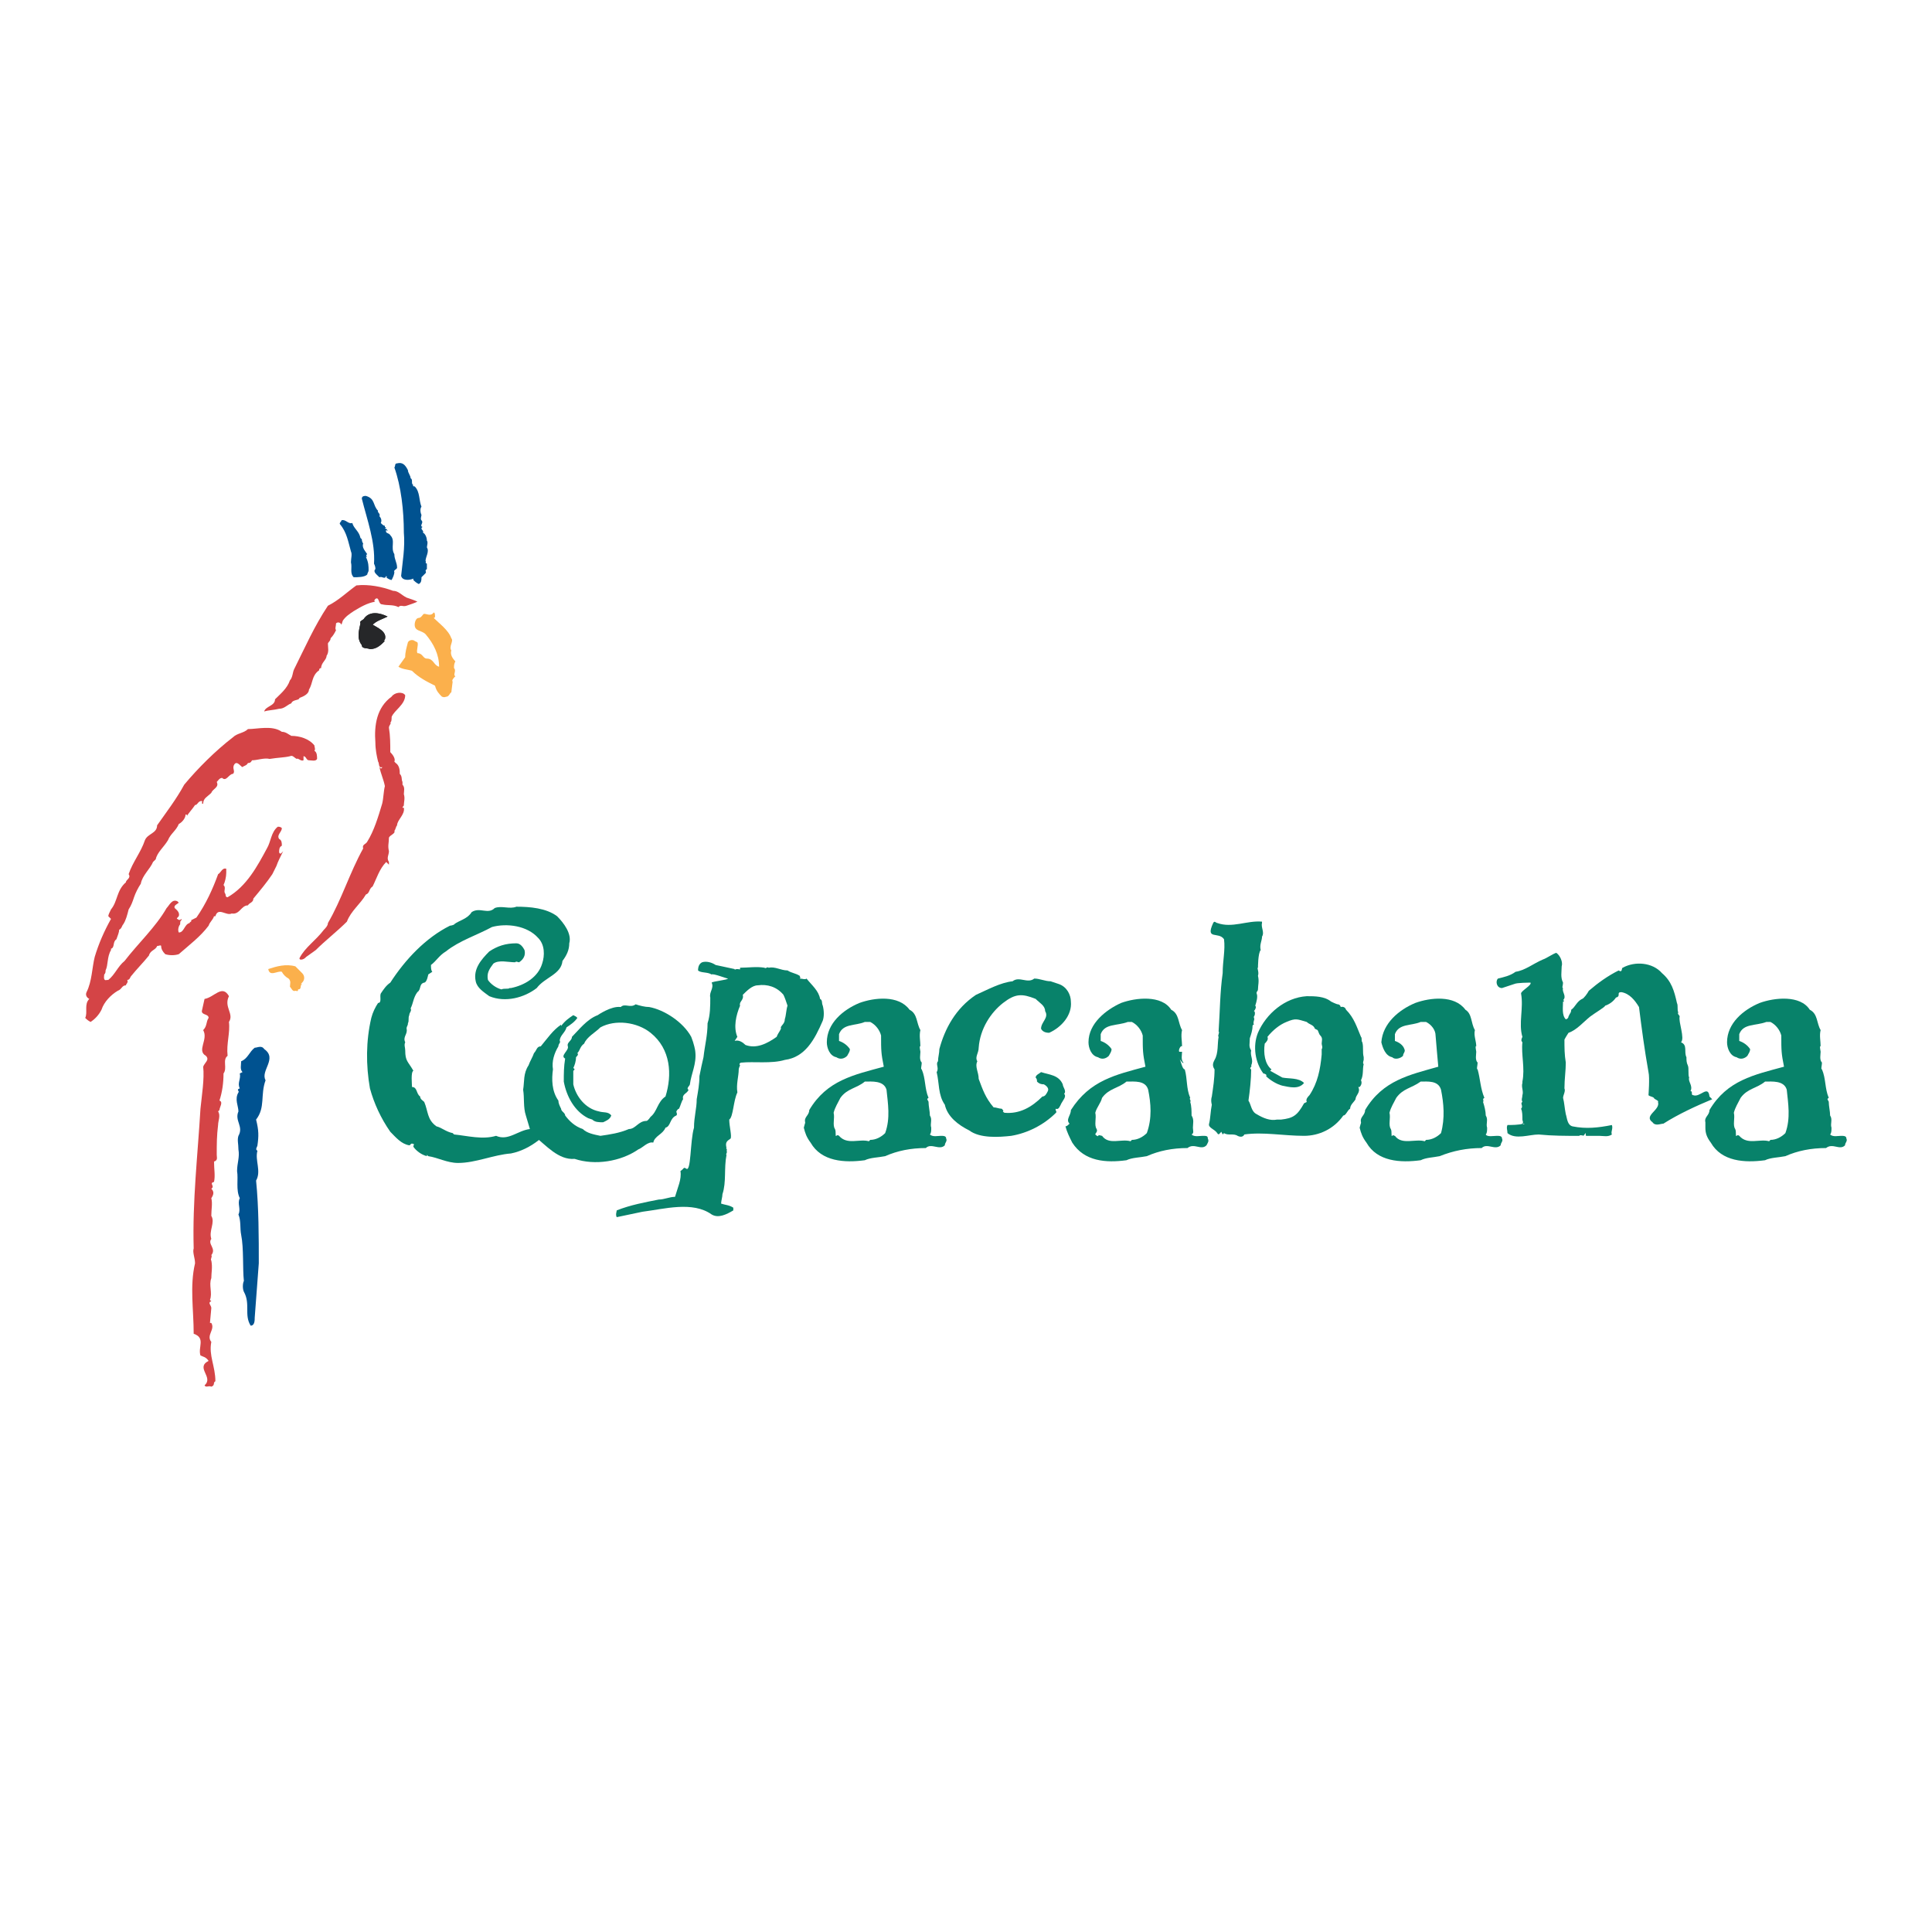 <?xml version="1.0" encoding="utf-8"?>
<!-- Generator: Adobe Illustrator 13.0.0, SVG Export Plug-In . SVG Version: 6.00 Build 14948)  -->
<!DOCTYPE svg PUBLIC "-//W3C//DTD SVG 1.0//EN" "http://www.w3.org/TR/2001/REC-SVG-20010904/DTD/svg10.dtd">
<svg version="1.0" id="Layer_1" xmlns="http://www.w3.org/2000/svg" xmlns:xlink="http://www.w3.org/1999/xlink" x="0px" y="0px"
	 width="192.756px" height="192.756px" viewBox="0 0 192.756 192.756" enable-background="new 0 0 192.756 192.756"
	 xml:space="preserve">
<g>
	<polygon fill-rule="evenodd" clip-rule="evenodd" fill="#FFFFFF" points="0,0 192.756,0 192.756,192.756 0,192.756 0,0 	"/>
	<path fill-rule="evenodd" clip-rule="evenodd" fill="#005290" d="M24.06,105.883c0,0.404-0.135,0.811,0.135,1.08l-0.271,0.137
		c0.135,0.541-0.271,0.947,0,1.488c-0.406,0.135,0,0.27-0.135,0.404c-0.406,0.678,0,1.354,0,1.895c-0.406,0.947,0.541,1.488,0,2.436
		c-0.135,0.404,0,0.811,0,1.352l0,0c0.135,0.812-0.135,1.354-0.135,2.164c0.135,0.812-0.135,1.895,0.271,2.705
		c-0.271,0.541,0.135,1.082-0.135,1.623c0.271,0.678,0.135,1.354,0.271,2.029c0.271,1.354,0.135,3.383,0.271,4.6
		c-0.135,0.271-0.135,0.811,0,1.082c0.676,1.217,0,2.299,0.676,3.383c0.406,0,0.406-0.543,0.406-0.812
		c0.136-1.758,0.271-3.518,0.406-5.41c0-2.57,0-5.547-0.27-8.252c0.541-0.947-0.136-2.029,0.135-2.977c-0.271-0.135,0-0.404,0-0.541
		c0.135-0.945,0.135-1.486-0.135-2.568c0.946-1.219,0.405-2.436,0.946-3.924c-0.541-0.947,1.218-2.164-0.135-3.111
		c-0.271-0.406-0.677-0.135-0.947-0.135C24.871,104.936,24.736,105.611,24.06,105.883L24.06,105.883z"/>
	<path fill-rule="evenodd" clip-rule="evenodd" fill="#005290" d="M35.151,52.181c0.135,0.541,0.676,0.812,0.812,1.488l0.135,0.135
		c0,0,0,0.271,0.135,0.406c-0.135,0.406,0.135,0.676,0.406,1.082c-0.271,0.135,0.135,0.271-0.135,0.271
		c0.271,0.541,0.271,0.947,0.271,1.353c0,0.135-0.135,0.271-0.135,0.406l0,0c-0.271,0.27-0.947,0.27-1.353,0.27
		c-0.406-0.406-0.135-0.947-0.271-1.488c0-0.406,0.135-0.812,0-1.082c-0.271-0.947-0.406-1.894-1.082-2.705
		c-0.135-0.136,0.135-0.271,0.135-0.406C34.475,51.775,34.746,52.317,35.151,52.181L35.151,52.181z"/>
	<path fill-rule="evenodd" clip-rule="evenodd" fill="#005290" d="M37.722,50.964c-0.136,0.135,0.271,0.271,0.135,0.542
		c0.135,0.135,0.27,0.405,0.135,0.676c0.135,0.136,0.27,0.271,0.405,0.271v0.135c0.136,0,0.136,0,0.136,0l-0.136,0.135
		c0.136,0,0.271,0.135,0.271,0.271c0.135,0,0,0,0,0l-0.135-0.136c-0.136,0.406,0.271,0.271,0.406,0.542
		c0.541,0.541,0,1.217,0.406,1.894c0,0.541,0.271,0.812,0.271,1.353c0,0.135-0.406,0.271-0.271,0.406
		c0,0.271-0.135,0.541-0.271,0.812c-0.135,0-0.405-0.135-0.541-0.271c0,0,0.135,0,0-0.135l0,0c-0.136,0.406-0.406,0-0.676,0.135
		c-0.271-0.27-0.677-0.541-0.406-0.812c0-0.135,0-0.271-0.135-0.541c0.135-2.164-0.676-4.329-1.217-6.493
		c0-0.271,0.271-0.271,0.406-0.271C37.451,49.747,37.18,50.423,37.722,50.964L37.722,50.964z"/>
	<path fill-rule="evenodd" clip-rule="evenodd" fill="#005290" d="M40.697,46.906c0,0.271,0.271,0.542,0.271,0.812
		c0.271,0.135,0,0.542,0.271,0.677c-0.135,0.135,0.135,0.135,0.135,0.135c0.541,0.542,0.406,1.353,0.676,2.029
		c-0.135,0.135-0.135,0.541,0,0.812c0,0.136-0.135,0.406,0,0.541c0.271,0.271-0.271,0.541,0.135,0.676
		c-0.135,0-0.135,0.135-0.135,0.135l0,0c0,0.135,0.271,0.271,0.135,0.406c0.271,0.135,0.406,0.541,0.406,0.812
		c0.135,0.135,0,0.541,0,0.676c0.271,0.406-0.135,0.947-0.135,1.353c0.135,0.135-0.135,0.135,0.135,0.271v0.541
		c-0.271,0.135,0,0.271-0.135,0.406l-0.406,0.406c0,0.271,0,0.542-0.271,0.676c-0.271-0.135-0.406-0.27-0.541-0.406c0,0,0,0,0-0.135
		c-0.271,0.135-1.082,0.271-1.217-0.271c0.135-1.353,0.406-2.84,0.271-4.328c0-2.165-0.271-4.6-0.947-6.493
		c0.135-0.135,0-0.406,0.271-0.406C40.156,46.094,40.427,46.365,40.697,46.906L40.697,46.906z"/>
	<path fill-rule="evenodd" clip-rule="evenodd" fill="#08826A" d="M141.741,107.91c-0.947,0.678-1.759,0.678-2.436,1.623
		c-0.271,0.541-0.541,0.947-0.676,1.488c0.135,0.541-0.136,1.219,0.135,1.623c0.136,0.271,0,0.812,0.136,0.678
		c0.135-0.137,0.135,0,0.271,0c0.676,0.945,2.029,0.27,2.976,0.541l0.135-0.137c0.542,0,1.083-0.27,1.488-0.676
		c0.406-1.488,0.271-2.977,0-4.328C143.499,107.775,142.417,107.91,141.741,107.91L141.741,107.91z M146.204,100.742
		c0.677,0.404,0.542,1.352,0.947,2.029c-0.136,0.541,0.135,1.082,0.135,1.623c-0.135-0.137,0,0.541,0,0.541
		c0,0.27-0.135,0.811,0.136,1.082c0,0.27-0.136,0.676,0,0.676c0.271,0.947,0.271,1.895,0.677,2.84c-0.271,0.137,0,0.271-0.136,0.406
		c0.136,0.406,0.271,0.947,0.271,1.354c0.271,0.406,0,0.811,0.136,1.217c0,0.271,0,0.541-0.136,0.676
		c0.136,0.271,0.812,0.137,1.082,0.137s0.541,0,0.541,0.27c0.136,0.271-0.135,0.406-0.135,0.676
		c-0.541,0.541-1.353-0.27-1.894,0.271c-1.488,0-2.841,0.27-4.193,0.811c-0.677,0.137-1.354,0.137-1.894,0.406
		c-2.029,0.271-4.329,0.135-5.411-1.758c-0.405-0.541-0.541-0.947-0.677-1.488c0.136-0.541,0.136-0.406,0.136-0.541
		c-0.136-0.541,0.406-0.676,0.406-1.217c1.758-2.977,4.463-3.518,7.304-4.328c-0.135-1.354-0.135-1.625-0.271-3.111
		c0-0.541-0.405-1.082-0.947-1.354h-0.27c0,0,0,0-0.271,0c-0.947,0.406-2.165,0.135-2.57,1.217v0.678
		c0.405,0.135,0.812,0.404,0.946,0.811c0.136,0.271-0.135,0.406-0.135,0.676c-0.271,0.271-0.812,0.406-1.082,0.137
		c-0.677-0.137-0.947-0.947-1.082-1.488c0.135-1.895,1.758-3.246,3.382-3.924C142.688,99.523,145.122,99.254,146.204,100.742
		L146.204,100.742z"/>
	<path fill-rule="evenodd" clip-rule="evenodd" fill="#08826A" d="M176.099,107.91c-0.812,0.678-1.759,0.678-2.436,1.623
		c-0.27,0.541-0.541,0.947-0.676,1.488c0.135,0.541-0.136,1.219,0.135,1.623c0.136,0.271,0,0.812,0.136,0.678
		c0.136-0.137,0.271,0,0.271,0c0.812,0.945,2.029,0.27,2.976,0.541l0.136-0.137c0.541,0,1.082-0.27,1.487-0.676
		c0.541-1.488,0.271-2.977,0.136-4.328C177.992,107.775,176.774,107.91,176.099,107.91L176.099,107.91z M180.562,100.742
		c0.812,0.404,0.676,1.352,1.082,2.029c-0.136,0.541,0,1.082,0,1.623c-0.136-0.137,0,0.541,0,0.541c0,0.27-0.136,0.811,0.135,1.082
		c0,0.27-0.135,0.676,0,0.676c0.406,0.947,0.271,1.895,0.677,2.84c-0.271,0.137,0,0.271,0,0.406c0,0.406,0.135,0.947,0.135,1.354
		c0.271,0.406,0,0.811,0.136,1.217c0,0.271,0,0.541-0.136,0.676c0.271,0.271,0.812,0.137,1.082,0.137s0.542,0,0.542,0.27
		c0.135,0.271-0.136,0.406-0.136,0.676c-0.541,0.541-1.218-0.27-1.894,0.271c-1.488,0-2.841,0.27-4.059,0.811
		c-0.676,0.137-1.487,0.137-2.028,0.406c-2.029,0.271-4.329,0.135-5.411-1.758c-0.405-0.541-0.541-0.947-0.541-1.488
		s0-0.406,0-0.541c-0.135-0.541,0.406-0.676,0.406-1.217c1.758-2.977,4.464-3.518,7.439-4.328c-0.271-1.354-0.271-1.625-0.271-3.111
		c-0.136-0.541-0.541-1.082-1.082-1.354h-0.271c0,0,0.135,0-0.136,0c-1.082,0.406-2.3,0.135-2.705,1.217v0.678
		c0.405,0.135,0.812,0.404,1.082,0.811c0,0.271-0.136,0.406-0.271,0.676c-0.271,0.271-0.677,0.406-1.082,0.137
		c-0.677-0.137-0.947-0.947-0.947-1.488c0-1.895,1.623-3.246,3.247-3.924C177.045,99.523,179.615,99.254,180.562,100.742
		L180.562,100.742z"/>
	<path fill-rule="evenodd" clip-rule="evenodd" fill="#08826A" d="M149.856,98.578c-0.541,0-0.676-0.678-0.405-0.947
		c0.541-0.135,1.217-0.271,1.758-0.676c0.947-0.136,1.759-0.812,2.706-1.218c0.405-0.135,0.946-0.541,1.353-0.676
		c0.405,0.271,0.676,0.947,0.541,1.353c0,0.542-0.136,1.083,0.135,1.624c0,0.27-0.135,0.541,0,0.541
		c-0.135,0.404,0.406,0.811,0,1.217c0.136,0,0.136,0.135,0,0.135c0,0.541-0.135,1.354,0.271,1.76c0.136,0,0.271-0.137,0.271-0.271
		l0.136-0.271c0,0,0.136-0.135,0.136-0.404c0.405-0.271,0.54-0.812,1.082-1.082c0.135,0,0.541-0.541,0.676-0.812
		c0.947-0.811,1.894-1.488,2.976-2.029c0.406,0.271,0.271-0.271,0.406-0.271c1.217-0.676,2.976-0.541,3.923,0.542
		c0.946,0.811,1.217,1.758,1.487,2.975c0.136,0.271,0,0.678,0.136,0.947c-0.136,0.135,0.135,0.271,0.135,0.406
		c-0.135,0.541,0.541,2.164,0.136,2.57c0.677,0.27,0.271,0.947,0.541,1.488c0,0.27,0,0.541,0.136,0.811
		c0.135,0.271,0,0.947,0.135,1.219c-0.135,0.404,0.405,0.811,0.135,1.352c0.271,0,0,0.406,0.271,0.406
		c0.677,0.27,1.488-1.082,1.624,0.135l0.271,0.271c-1.623,0.676-3.382,1.486-4.87,2.434c-0.271,0-0.812,0.271-1.082-0.135
		c-0.947-0.676,0.812-1.217,0.541-2.029c0.136-0.135-0.405-0.27-0.405-0.406c-0.136-0.135-0.406-0.135-0.542-0.27
		c0,0,0.136-1.758,0-2.301c-0.405-2.299-0.676-4.328-0.946-6.492c-0.406-0.676-0.946-1.352-1.759-1.488
		c-0.541,0,0,0.406-0.541,0.541c-0.271,0.406-0.676,0.678-1.082,0.812c0,0.135-0.946,0.676-1.487,1.082
		c-0.677,0.541-1.354,1.354-2.165,1.623c-0.271,0.406-0.405,0.676-0.405,0.676c0,0.812,0,1.488,0.135,2.301
		c0,0.811-0.135,1.623-0.135,2.57c0.135,0.27-0.136,0.676-0.136,0.945c0.136,0.541,0.136,0.947,0.271,1.623
		c0.136,0.406,0.136,1.084,0.677,1.219c1.353,0.27,2.57,0.135,3.923-0.135c0.135,0.404-0.136,0.676,0,0.945
		c-0.406,0.271-0.812,0.137-1.218,0.137h-1.353c-0.136-0.137,0.136-0.541-0.271,0c0.135,0-0.405-0.137-0.405,0
		c-1.354,0-2.706,0-4.059-0.137c-0.946,0-2.3,0.541-3.111-0.135c0-0.27-0.135-0.541,0-0.811c0.406,0,1.082,0,1.624-0.137
		c0.27,0.137-0.406,0-0.136,0c0.136-0.135,0-0.27,0-0.404c0-0.406,0-0.812-0.135-1.082c0.271-0.271-0.136-0.543,0.135-0.678
		c-0.135-0.27,0-0.406,0-0.676c0.136-0.406-0.135-0.812,0-1.217v-0.137c0.271-1.352-0.135-2.705,0-3.922
		c-0.135-0.135-0.135-0.271,0-0.541c-0.406-1.354,0.136-2.84-0.135-4.328c0-0.271,1.082-0.812,0.946-1.082
		c-0.135,0-1.353,0-1.623,0.135L149.856,98.578L149.856,98.578z"/>
	<path fill-rule="evenodd" clip-rule="evenodd" fill="#08826A" d="M52.465,111.293c-0.271-0.812-0.135-1.76-0.271-2.57
		c0.135-0.812,0-1.623,0.541-2.436c0.135-0.404,0.406-0.811,0.541-1.217c0.271-0.271,0.271-0.676,0.676-0.676
		c0.677-0.812,1.218-1.623,2.029-2.164v0.135c0.406-0.541,0.812-0.812,1.217-1.082c0.271,0.135,0.271,0.135,0.406,0.27
		c-0.271,0.406-0.676,0.678-1.082,0.947c-0.135,0.541-0.676,0.812-0.676,1.354c0.135,0.135-0.136,0.27-0.136,0.541
		c-0.405,0.676-0.676,1.488-0.541,2.299c-0.135,0.947-0.135,2.164,0.541,3.111c0,0.27,0.136,0.541,0.271,0.812
		c0,0.27,0.406,0.404,0.406,0.676c0.406,0.541,0.947,1.082,1.758,1.352c0.406,0.406,1.082,0.541,1.758,0.678
		c0.947-0.137,1.894-0.271,2.841-0.678c0.676,0,0.947-0.811,1.758-0.811c0.135,0,0.406-0.406,0.406-0.406
		c0.676-0.541,0.676-1.488,1.488-2.029c0.677-2.164,0.542-4.734-1.488-6.357c-1.353-1.082-3.517-1.352-5.005-0.541
		c-0.541,0.541-1.353,0.947-1.623,1.623c-0.406,0.271-0.406,0.676-0.676,0.947c0.135,0.135,0,0.27-0.135,0.406
		c0,0.406-0.135,0.811-0.271,1.082c0.271,0.135,0,0.27,0,0.27c0,0.406,0,0.947,0,1.354c0.271,1.217,1.217,2.436,2.57,2.705
		c0.406,0.135,0.947,0,1.218,0.406c-0.135,0.406-0.541,0.541-0.812,0.676c-0.406,0-0.812,0-1.083-0.27l-0.406-0.137
		c-1.353-0.676-2.164-2.164-2.435-3.652c0-0.811,0-1.486,0.135-2.299c-0.541-0.271,0.406-0.812,0.271-1.217
		c-0.135-0.406,0.406-0.541,0.406-0.947c0.676-0.676,1.488-1.758,2.57-2.164c0,0,1.353-0.947,2.3-0.812
		c0.406-0.406,0.947,0.137,1.488-0.27c0.406,0.135,0.947,0.27,1.353,0.27c1.488,0.271,3.382,1.488,4.193,2.977
		c0.271,0.676,0.406,1.352,0.406,1.488c0.135,1.217-0.406,2.164-0.541,3.246c0,0.135-0.406,0.406-0.135,0.541
		c-0.135,0.406-0.676,0.406-0.541,0.947c-0.135,0.135-0.271,0.676-0.406,0.947c-0.135,0-0.271,0.27-0.271,0.27
		c0,0.135,0.135,0.27,0,0.406c-0.676,0.27-0.541,1.082-1.083,1.217c-0.27,0.676-1.082,0.812-1.217,1.488
		c-0.542-0.135-1.083,0.541-1.488,0.676c-1.758,1.217-4.328,1.623-6.357,0.947c-1.624,0.135-2.84-1.354-4.058-2.299
		c-0.135-0.137-0.271-0.541-0.406-0.678L52.465,111.293L52.465,111.293z"/>
	<path fill-rule="evenodd" clip-rule="evenodd" fill="#08826A" d="M55.441,110.752l0.406,0.811c-1.217,1.623-2.841,3.111-4.87,3.518
		c-1.759,0.135-3.517,0.947-5.275,0.947c-1.082,0-2.029-0.541-2.976-0.678l-0.135-0.135c0,0,0,0,0,0.135
		c-0.541-0.135-1.082-0.541-1.353-0.945c0-0.137,0.135-0.271,0-0.271c-0.271-0.135-0.271,0.135-0.406,0.135
		c-0.812-0.135-1.353-0.811-1.894-1.352c-0.947-1.354-1.624-2.842-2.029-4.328c-0.406-2.301-0.406-4.734,0.136-7.035
		c0.135-0.541,0.405-1.082,0.676-1.488c0.405,0,0.135-0.676,0.271-0.945c0.27-0.406,0.541-0.812,0.947-1.082
		c1.488-2.3,3.517-4.464,5.952-5.682c0.135,0,0.541-0.135,0.406-0.135c0.541-0.406,1.353-0.542,1.758-1.218
		c0.812-0.541,1.624,0.271,2.3-0.406c0.676-0.271,1.488,0.135,2.164-0.135c1.353,0,2.976,0.135,4.058,0.947
		c0.677,0.676,1.488,1.758,1.218,2.705c0,0.676-0.271,1.217-0.676,1.758c-0.135,1.353-1.758,1.624-2.57,2.706
		c-1.217,0.945-3.111,1.486-4.734,0.811c-0.542-0.406-1.218-0.811-1.353-1.488c-0.271-1.217,0.541-2.164,1.353-2.975
		c0.812-0.541,1.623-0.812,2.705-0.812c0.406,0,0.676,0.406,0.812,0.676c0.135,0.541-0.135,0.947-0.541,1.217
		c-0.135,0-0.271-0.135-0.406,0c-0.676,0-1.624-0.271-2.165,0.135c-0.405,0.541-0.676,0.947-0.541,1.623
		c0.27,0.406,0.812,0.812,1.353,0.947c0.271-0.135,0.676,0,0.812-0.135h0.135c1.353-0.271,2.705-1.082,3.111-2.436
		c0.271-0.812,0.271-1.894-0.406-2.57c-1.082-1.218-3.111-1.488-4.599-1.083c-1.488,0.812-3.246,1.353-4.599,2.435
		c-0.676,0.406-0.947,0.947-1.488,1.353c0,0.271,0,0.541,0.135,0.677l-0.406,0.27c0,0-0.135,0.812-0.406,0.812
		c-0.541,0.135-0.271,0.676-0.676,0.945c-0.406,0.541-0.406,1.082-0.676,1.625c0.135,0.27-0.135,0.404-0.135,0.676
		c-0.135,0.27,0,0.541-0.135,0.811c0,0.271-0.135,0.271-0.135,0.541c0.135,0.541-0.406,0.812-0.135,1.354
		c-0.135,0.27,0,0.541,0,0.811c0,1.084,0.271,1.084,0.812,2.029c-0.271,0.135-0.135,1.354-0.135,1.623
		c0.541,0,0.406,0.678,0.812,0.947c0,0.271,0.271,0.406,0.406,0.541c0.406,0.947,0.271,1.76,1.218,2.436
		c0.541,0.135,0.947,0.541,1.623,0.676l0.135,0.135c1.353,0.137,2.84,0.541,4.193,0.137c1.217,0.541,2.164-0.541,3.381-0.678
		c0.947-0.541,1.894-1.352,2.57-2.434V110.752L55.441,110.752z"/>
	<path fill-rule="evenodd" clip-rule="evenodd" fill="#08826A" d="M112.388,107.91c-0.812,0.678-1.758,0.678-2.435,1.623
		c-0.135,0.541-0.541,0.947-0.676,1.488c0.135,0.541-0.136,1.219,0.135,1.623c0.136,0.271-0.135,0.406-0.135,0.541
		c0,0,0.271,0.271,0.271,0.137c0.135-0.137,0.271,0,0.405,0c0.677,0.945,1.894,0.27,2.841,0.541l0.136-0.137
		c0.541,0,1.082-0.27,1.487-0.676c0.541-1.488,0.406-2.977,0.136-4.328C114.282,107.775,113.199,107.91,112.388,107.91
		L112.388,107.91z M116.852,100.742c0.812,0.404,0.677,1.352,1.082,2.029c-0.135,0.541,0,1.082,0,1.623
		c-0.135-0.137-0.405,0.404-0.271,0.541h0.271c0,0.27-0.135,0.811,0.136,1.082c0,0.27-0.677-0.812-0.406-0.406
		c0.136,0.135,0.271,1.082,0.541,1.082c0.271,0.947,0.136,1.895,0.542,2.84c-0.136,0.137,0.135,0.271,0,0.406
		c0.135,0.406,0.135,0.947,0.135,1.354c0.271,0.406,0.135,0.811,0.135,1.217c0,0.271,0.136,0.541-0.135,0.676
		c0.271,0.271,0.812,0.137,1.082,0.137c0.406,0,0.541,0,0.541,0.27c0.136,0.271,0,0.406-0.135,0.676
		c-0.541,0.541-1.218-0.27-1.895,0.271c-1.487,0-2.84,0.27-4.058,0.811c-0.676,0.137-1.487,0.137-2.029,0.406
		c-2.028,0.271-4.193,0.135-5.41-1.758c-0.271-0.541-0.541-1.082-0.677-1.623c0.136,0,0.271-0.135,0.406-0.271
		c-0.406-0.404,0.135-0.811,0.135-1.352c1.895-2.977,4.464-3.518,7.44-4.328c-0.271-1.354-0.271-1.625-0.271-3.111
		c-0.136-0.541-0.541-1.082-1.082-1.354c-0.136,0-0.136,0-0.136,0c-0.136,0,0,0-0.271,0c-1.082,0.406-2.3,0.135-2.705,1.217v0.678
		c0.405,0.135,0.812,0.404,1.082,0.811c0,0.271-0.136,0.406-0.271,0.676c-0.271,0.271-0.677,0.406-1.082,0.137
		c-0.677-0.137-0.947-0.947-0.947-1.488c0-1.895,1.759-3.246,3.246-3.924C113.335,99.523,115.905,99.254,116.852,100.742
		L116.852,100.742z"/>
	<path fill-rule="evenodd" clip-rule="evenodd" fill="#08826A" d="M86.282,107.91c-0.812,0.678-1.758,0.678-2.435,1.623
		c-0.27,0.541-0.541,0.947-0.676,1.488c0.135,0.541-0.136,1.219,0.135,1.623c0.135,0.271,0,0.812,0.135,0.678
		c0.135-0.137,0.271,0,0.271,0c0.812,0.945,2.029,0.27,2.976,0.541l0.136-0.137c0.541,0,1.082-0.27,1.488-0.676
		c0.541-1.488,0.27-2.977,0.135-4.328C88.175,107.775,86.958,107.91,86.282,107.91L86.282,107.91z M90.746,100.742
		c0.812,0.404,0.676,1.352,1.082,2.029c-0.135,0.541,0,1.082,0,1.623c-0.135-0.137,0,0.541,0,0.541c0,0.27-0.135,0.811,0.135,1.082
		c0,0.27-0.135,0.676,0,0.676c0.406,0.947,0.271,1.895,0.677,2.84c-0.271,0.137,0,0.271,0,0.406c0,0.406,0.135,0.947,0.135,1.354
		c0.271,0.406,0,0.811,0.135,1.217c0,0.271,0,0.541-0.135,0.676c0.271,0.271,0.812,0.137,1.082,0.137c0.271,0,0.542,0,0.542,0.27
		c0.135,0.271-0.135,0.406-0.135,0.676c-0.542,0.541-1.353-0.27-1.894,0.271c-1.488,0-2.84,0.27-4.058,0.811
		c-0.676,0.137-1.488,0.137-2.029,0.406c-2.029,0.271-4.329,0.135-5.411-1.758c-0.406-0.541-0.541-0.947-0.676-1.488
		c0.135-0.541,0.135-0.406,0.135-0.541c-0.135-0.541,0.406-0.676,0.406-1.217c1.759-2.977,4.464-3.518,7.439-4.328
		c-0.271-1.354-0.271-1.625-0.271-3.111c-0.135-0.541-0.541-1.082-1.082-1.354h-0.271c0,0,0.135,0-0.271,0
		c-0.947,0.406-2.164,0.135-2.57,1.217v0.678c0.406,0.135,0.812,0.404,1.082,0.811c0,0.271-0.135,0.406-0.271,0.676
		c-0.271,0.271-0.677,0.406-1.082,0.137c-0.676-0.137-0.947-0.947-0.947-1.488c0-1.895,1.623-3.246,3.246-3.924
		C87.229,99.523,89.664,99.254,90.746,100.742L90.746,100.742z"/>
	<path fill-rule="evenodd" clip-rule="evenodd" fill="#08826A" d="M75.596,98.307c-0.541,0-1.082,0.541-1.488,0.947
		c0.135,0.541-0.406,0.676-0.271,1.082c-0.406,0.947-0.676,2.164-0.271,3.111l-0.271,0.406c0.406-0.137,0.812,0.135,1.082,0.404
		c1.082,0.406,2.164-0.135,3.111-0.811c0.135-0.406,0.541-0.812,0.406-0.947c0.135-0.27,0.406-0.406,0.406-0.811
		c0.135-0.406,0.135-0.947,0.271-1.354c-0.135-0.406-0.271-0.812-0.406-1.082C77.49,98.441,76.542,98.172,75.596,98.307
		L75.596,98.307z M70.997,97.225c-0.406-0.27-1.083-0.135-1.353-0.406c0-0.406,0.135-0.676,0.406-0.812
		c0.406-0.135,0.947,0,1.353,0.271l1.894,0.406c0,0.135,0,0,0.271,0s0.271,0.135,0.271-0.135c0.812,0,1.623-0.135,2.435,0
		c0.135,0.135,0.271-0.135,0.406,0c0.676-0.135,1.217,0.271,1.894,0.271c0.406,0.271,0.812,0.271,1.217,0.541
		c0,0.137,0.135,0.137,0,0.271c0.271,0,0.541,0.135,0.676,0c0.541,0.676,1.217,1.217,1.353,2.029c0.27,0.135,0.135,0.404,0.27,0.676
		c0.135,0.541,0.135,1.082,0,1.488c-0.812,1.893-1.758,3.652-3.787,3.922c-1.353,0.406-3.111,0.137-4.329,0.271
		c-0.135,0-0.271,0.135-0.135,0.27c0,0-0.135,0.271-0.135,0.406c0,0.676-0.271,1.488-0.135,2.299
		c-0.406,0.812-0.406,2.436-0.812,2.707c0,0.676,0.271,1.623,0.135,1.893c-0.406,0.271-0.541,0.406-0.406,0.947
		c-0.135,0,0.135,0.135,0,0.27c0.135,0.137-0.135,0.406,0,0.406c-0.271,1.354,0,2.705-0.406,3.924c0,0.27-0.135,0.676-0.135,0.945
		c0.406,0.137,0.812,0.137,1.217,0.406v0.271c-0.676,0.404-1.488,0.811-2.164,0.404c-1.894-1.352-4.734-0.541-6.899-0.27
		l-2.57,0.541c-0.136-0.271,0-0.541,0-0.676c1.353-0.541,2.84-0.812,4.193-1.082c0.542,0,1.083-0.271,1.624-0.271
		c0.271-0.947,0.676-1.758,0.541-2.57c0.406-0.27,0.271-0.404,0.541-0.27c0.541,0.541,0.406-2.705,0.812-4.059
		c0-1.082,0.271-1.893,0.271-2.84c0.135-0.812,0.271-1.488,0.271-2.301c0.135-0.676,0.271-1.352,0.406-1.893
		c0.135-1.219,0.405-2.164,0.405-3.383c0.271-0.811,0.271-1.758,0.271-2.57c-0.135-0.541,0.406-0.945,0.136-1.486
		c0.135-0.137,1.623-0.271,1.623-0.406C72.485,97.631,71.132,97.09,70.997,97.225L70.997,97.225z"/>
	<polygon fill-rule="evenodd" clip-rule="evenodd" fill="#08826A" points="46.378,114.268 46.514,114.404 46.378,114.268 	"/>
	<path fill-rule="evenodd" clip-rule="evenodd" fill="#08826A" d="M105.625,98.172c0.812,0.27,1.217,1.082,1.217,1.758
		c0.136,1.354-0.946,2.57-2.164,3.111c-0.405,0-0.676-0.135-0.812-0.406c0-0.676,0.812-1.082,0.406-1.758
		c0-0.541-0.541-0.812-0.947-1.217c-1.353-0.541-2.028-0.541-3.246,0.404c-1.218,0.947-2.3,2.57-2.435,4.465
		c0,0.541-0.406,0.947-0.135,1.354c-0.271,0.541,0.135,1.08,0.135,1.758c0.406,1.082,0.676,1.893,1.488,2.84
		c0.271,0,0.541,0.137,0.812,0.137c0.406,0.404-0.135,0.135,0.271,0.404c1.488,0.135,2.706-0.541,3.788-1.623
		c0.271,0,0.405-0.27,0.541-0.541c0.135-0.27-0.136-0.541-0.406-0.676c-0.135,0-0.405,0-0.676-0.271c0-0.135,0-0.27-0.136-0.404
		c0-0.271,0.406-0.406,0.541-0.543c0.812,0.271,1.759,0.271,2.164,1.219c0,0.27,0.406,0.676,0.136,0.947
		c0.271,0.27-0.136,0.676-0.271,0.945c-0.136,0.271-0.271,0.678-0.541,0.543c-0.136,0.135,0.135,0.27,0,0.404
		c-1.218,1.219-2.841,2.029-4.464,2.301c-1.218,0.135-3.111,0.27-4.193-0.541c-1.082-0.541-2.165-1.354-2.435-2.57
		c-0.677-0.947-0.542-2.164-0.812-3.248c0.27-0.404-0.135-0.811,0.135-1.08c0-0.406,0.135-0.812,0.135-1.219
		c0.542-2.029,1.624-4.057,3.652-5.41c1.217-0.541,2.435-1.217,3.652-1.354c0.677-0.541,1.488,0.271,2.165-0.27
		c0.541,0,1.082,0.27,1.623,0.27L105.625,98.172L105.625,98.172z"/>
	<path fill-rule="evenodd" clip-rule="evenodd" fill="#08826A" d="M125.915,92.085c-0.136,0.405,0.271,0.947,0,1.353
		c0,0.406-0.271,0.812-0.136,1.353c-0.271,0.271-0.271,1.758-0.271,1.758c-0.135,0,0.135,0.406,0,0.811c0.135,0.541,0,0.947,0,1.354
		c0,0.135-0.135,0.27-0.135,0.27v0.137c0.135,0.27,0,0.811-0.136,1.217c0.136,0.135,0,0.406-0.135,0.541
		c0.135,0,0.135,0.406,0,0.541v0.135c0.135,0.137-0.136,0.406,0,0.678c-0.136,0-0.136,0.135-0.136,0.135
		c0,0.406-0.136,0.811-0.271,1.217c0,0.541-0.135,0.812,0.135,1.217c-0.135,0.541,0.271,0.947,0,1.488
		c0.136,0.137-0.27,0.271,0,0.406c0,0.947-0.135,2.164-0.27,3.111c0.27,0.406,0.27,1.082,0.812,1.352
		c0.676,0.406,1.353,0.678,2.028,0.543c0.136,0,0.406,0,0.406,0c1.217-0.137,1.623-0.406,2.3-1.625l0.271-0.135
		c-0.136-0.27,0.135-0.541,0.27-0.676c0.812-1.217,1.083-2.57,1.218-4.059c0-0.135,0-0.27,0-0.541c0.136-0.135,0-0.406,0-0.541
		c0-0.27,0.136-0.541-0.135-0.811c-0.136-0.137-0.136-0.271-0.271-0.541c-0.271-0.137-0.271-0.137-0.271-0.137
		c-0.136-0.404-0.542-0.404-0.812-0.676c-0.947-0.27-1.083-0.406-2.029,0c-0.677,0.271-1.353,0.812-1.894,1.488
		c0.135,0.27-0.136,0.541-0.271,0.676c-0.136,0.947,0,2.029,0.676,2.57l-0.135,0.135l1.217,0.678c0.677,0.135,1.623,0,2.165,0.541
		c-0.542,0.676-1.488,0.404-2.165,0.27c-0.541-0.135-1.217-0.541-1.623-0.947c0.136-0.135-0.135-0.27-0.271-0.27
		c-0.812-1.082-1.082-2.705-0.541-4.059c0.812-1.895,2.705-3.518,4.87-3.652c0.812,0,1.758,0,2.435,0.541
		c0,0,0.541,0.271,0.676,0.271c0.136,0,0.271,0.135,0.271,0.27c0,0,0.406-0.135,0.541,0.271c0.812,0.811,1.083,1.758,1.488,2.705
		c0.136,0.135,0,0.406,0.136,0.541c0.135,0.541,0,0.947,0.135,1.488c0,0,0,0.135,0,0.27c0,0-0.135,0.406,0,0.406
		c-0.135,0.541,0,1.082-0.271,1.623c0.136,0.271,0,0.541-0.136,0.676h-0.135c0.271,0.541-0.271,0.812-0.271,1.219
		c-0.135,0.27-0.541,0.541-0.541,0.947c-0.271,0.135-0.406,0.676-0.677,0.676c-0.946,1.352-2.435,2.029-3.922,2.029
		c-2.029,0-4.059-0.406-5.952-0.137c-0.136,0.271-0.405,0.271-0.677,0.137c-0.405-0.271-0.946,0-1.353-0.271l-0.135,0.135
		l-0.136-0.27c-0.135,0.135-0.271,0.406-0.405,0.135c-0.271-0.406-0.947-0.541-0.812-0.947c0.135-0.541,0.135-1.217,0.271-1.893
		c0,0-0.136-0.406,0-0.812c0.135-0.947,0.271-1.758,0.271-2.705c-0.271-0.406-0.136-0.676,0-0.947
		c0.405-0.676,0.271-1.623,0.405-2.299c-0.135-0.135,0.136-0.406,0-0.541c0.136-2.029,0.136-3.924,0.406-5.816
		c0-1.218,0.271-2.3,0.135-3.382c-0.541-0.812-1.894,0.135-1.082-1.623c0.136-0.271,0.271,0,0.406,0
		c1.487,0.541,2.976-0.271,4.464-0.135V92.085L125.915,92.085z"/>
	<path fill-rule="evenodd" clip-rule="evenodd" fill="#D44446" d="M39.209,58.945c0.541,0,0.812,0.405,1.353,0.676
		c0.406,0.135,0.812,0.271,1.082,0.406c-0.271,0.135-0.676,0.271-1.082,0.406s-0.541-0.135-0.812,0.135
		c-0.541-0.271-1.082-0.135-1.624-0.271c-0.405,0-0.27-0.812-0.676-0.541c-0.135,0.135-0.135,0.271,0,0.271
		c-0.812,0.135-1.488,0.541-2.164,0.947c-0.406,0.271-0.812,0.541-1.082,0.947l-0.135,0.406c-0.135-0.271-0.406-0.271-0.541-0.136
		c0,0.271-0.135,0.541,0,0.676c-0.135,0.271-0.271,0.541-0.541,0.812c0,0.271-0.271,0.406-0.271,0.541
		c0,0.406,0.135,0.812-0.136,1.218c0,0.406-0.541,0.676-0.541,1.217c-0.271,0-0.136,0.271-0.271,0.271
		c-0.676,0.541-0.541,1.217-0.947,1.894c0,0.405-0.541,0.676-0.947,0.812c0,0.27-0.676,0.135-0.812,0.541
		c-0.406,0.136-0.676,0.542-1.217,0.542c-0.541,0.135-1.083,0.135-1.488,0.271c0.135-0.541,1.082-0.541,1.082-1.217
		c0.542-0.542,1.218-1.083,1.488-1.894c0.271-0.271,0.271-0.812,0.406-1.082c1.082-2.164,2.029-4.329,3.382-6.357
		c1.082-0.541,1.894-1.353,2.84-2.029C36.774,58.268,38.127,58.539,39.209,58.945L39.209,58.945z"/>
	<path fill-rule="evenodd" clip-rule="evenodd" fill="#D44446" d="M40.427,69.36c0,0.947-1.082,1.488-1.353,2.165
		c0,0.135,0,0.541-0.135,0.541c0.135,0.135-0.135,0.271-0.135,0.541c0.135,0.812,0.135,1.623,0.135,2.435
		c0.271,0.271,0.541,0.676,0.406,0.947l0.135,0.135l0,0c0.406,0.271,0.406,0.812,0.406,1.082c0.271,0.271,0.135,0.541,0.271,0.812
		c0,0.135,0,0.271,0,0.271c0.271,0.271,0.135,0.676,0.135,0.947c0.135,0.406,0,0.812,0,1.083c0,0.135-0.135,0.135-0.135,0.271h0.135
		c0.135,0.676-0.676,1.217-0.676,1.758c-0.135,0.135-0.135,0.406-0.271,0.541c0.135,0.271-0.406,0.406-0.541,0.676
		c0,0.541-0.135,0.812,0,1.353c0,0.406-0.271,0.676,0,1.082v0.271l-0.271-0.271c-0.676,0.676-0.947,1.624-1.353,2.435
		c-0.406,0.271-0.271,0.676-0.676,0.812c-0.541,0.947-1.488,1.623-1.894,2.706c-0.947,0.947-2.165,1.894-3.111,2.84l-0.947,0.676
		c-0.135,0.135-0.271,0.271-0.541,0.271c-0.135,0-0.135-0.135-0.135-0.135c0.541-1.082,1.623-1.758,2.435-2.84
		c0.135-0.135,0.406-0.406,0.406-0.676c1.353-2.3,2.164-5.005,3.517-7.44c-0.135-0.406,0.271-0.406,0.406-0.676
		c0.676-1.082,1.083-2.435,1.488-3.788c0.135-0.541,0.135-1.217,0.271-1.758c-0.135-0.676-0.405-1.217-0.541-1.894l0.135,0.135
		c0.135,0,0.135-0.135,0.135-0.135c-0.405,0.135-0.27-0.406-0.405-0.541c-0.136-0.541-0.271-1.217-0.271-1.894l0,0
		c-0.135-1.758,0.135-3.517,1.623-4.599C39.345,69.089,40.156,68.955,40.427,69.36L40.427,69.36z"/>
	<path fill-rule="evenodd" clip-rule="evenodd" fill="#D44446" d="M28.118,73.012c0.406,0,0.676,0.271,0.947,0.406
		c0.812,0,1.758,0.271,2.299,0.947c0,0.135,0.135,0.406,0,0.541c0.271,0.135,0.271,0.542,0.271,0.812
		c-0.135,0.271-0.541,0.136-0.812,0.136s-0.271-0.406-0.541-0.406v0.406c-0.271,0.135-0.541-0.271-0.676-0.136
		c-0.271-0.135-0.406-0.405-0.676-0.27c-0.541,0.135-1.217,0.135-2.029,0.27c-0.541-0.135-1.218,0.136-1.759,0.136
		c-0.135,0.271-0.271,0.271-0.406,0.271c-0.135,0.271-0.406,0.271-0.541,0.406c-0.135,0-0.541-0.676-0.812-0.271
		s0.135,0.676-0.135,0.947c-0.406,0-0.676,0.812-1.082,0.406c-0.271,0-0.406,0.271-0.542,0.406c0.271,0.541-0.405,0.676-0.541,1.082
		c-0.406,0.406-0.812,0.541-0.812,1.082c-0.271,0,0-0.135-0.135-0.271c-0.406,0-0.406,0.406-0.676,0.406
		c-0.271,0.405-0.541,0.676-0.812,1.082c0-0.135,0-0.135-0.135-0.135c0,0.405-0.406,0.812-0.676,0.947
		c-0.271,0.676-0.812,0.947-1.083,1.623c-0.405,0.676-1.082,1.217-1.217,1.894c-0.135,0.135-0.135,0.135-0.271,0.271
		c-0.271,0.676-1.082,1.353-1.217,2.165c-0.271,0.406-0.541,0.947-0.676,1.353s-0.271,0.812-0.541,1.217
		c-0.135,0.542-0.271,1.082-0.541,1.488c-0.135,0.135-0.135,0.406-0.406,0.541c0,0.271-0.135,0.541-0.271,0.947
		c-0.406,0.271-0.135,0.812-0.541,0.947v0.135c-0.406,0.676-0.271,1.488-0.541,2.029c0,0.136,0,0.271-0.135,0.406
		c0,0.135-0.136,0.676,0.271,0.541h0.135c0.677-0.541,0.947-1.353,1.624-1.894c1.353-1.758,3.111-3.382,4.193-5.275
		c0.271-0.271,0.541-0.947,1.082-0.676l0.135,0.135c-0.135,0.135-0.541,0.271-0.406,0.541c0.135,0.135,0.541,0.406,0.406,0.812
		c-0.135,0.135-0.271,0.27-0.135,0.27c0.135,0.135,0.271,0.135,0.406,0v0.135c-0.135,0-0.135,0.271-0.135,0.406
		c-0.135,0.135-0.271,0.541-0.135,0.812c0.541,0,0.541-0.812,1.082-0.947c0-0.135,0.271-0.135,0.135-0.271l0.541-0.271
		c0.947-1.353,1.624-2.84,2.164-4.328c0.271-0.135,0.406-0.677,0.812-0.542c0,0.136,0,0.271,0,0.406
		c0,0.406-0.135,0.947-0.271,1.217c0.271,0.271,0,0.541,0.135,0.812c0.135,0.135,0,0.406,0.271,0.406
		c1.894-1.082,2.976-3.111,3.922-4.87c0.406-0.676,0.406-1.623,1.083-2.164c0.135,0,0.271,0,0.406,0.135
		c0,0.406-0.542,0.676-0.271,1.082c0.271,0.135,0.271,0.406,0.271,0.676c-0.271,0.135-0.271,0.406-0.271,0.676
		c0.135,0.271,0.271,0,0.406-0.135c-0.271,0.542-0.541,1.082-0.677,1.488c-0.135,0.27-0.27,0.541-0.405,0.812
		c-0.542,0.812-1.218,1.623-1.894,2.435c0,0.406-0.406,0.406-0.541,0.676c-0.676,0-0.812,0.947-1.623,0.812
		c-0.541,0.271-1.353-0.677-1.624,0.271h-0.135c-0.135,0.405-0.406,0.541-0.542,0.946c-0.812,1.083-1.894,1.894-2.976,2.841
		c-0.406,0.135-0.947,0.135-1.353,0c-0.271-0.271-0.406-0.541-0.406-0.812c0-0.135-0.271,0-0.406,0
		c-0.135,0.406-0.676,0.406-0.812,0.947l0,0c-0.541,0.676-1.217,1.353-1.758,2.028c-0.135,0.137-0.135,0.406-0.406,0.406
		c0.135,0.271-0.135,0.406-0.135,0.541c-0.406,0-0.406,0.406-0.812,0.541c-0.676,0.406-1.353,1.082-1.624,1.895
		c-0.271,0.541-0.676,0.947-1.082,1.217c-0.271-0.135-0.406-0.27-0.541-0.406c0.271-0.541-0.135-1.352,0.406-1.893
		c-0.271-0.137-0.406-0.406-0.271-0.678C9.18,97.9,9.18,96.548,9.451,95.466c0.406-1.353,0.947-2.57,1.624-3.788l-0.271-0.27
		c0-0.135,0.135-0.406,0.271-0.677c0.676-0.812,0.541-1.894,1.488-2.705c0-0.271,0.541-0.406,0.271-0.812
		c0.406-1.218,1.217-2.165,1.623-3.382c0.271-0.676,1.217-0.676,1.217-1.488c0.947-1.353,1.894-2.57,2.706-4.058
		c1.353-1.623,3.111-3.382,4.87-4.734c0.406-0.406,1.082-0.406,1.488-0.812C25.683,72.742,27.171,72.336,28.118,73.012
		L28.118,73.012z"/>
	<path fill-rule="evenodd" clip-rule="evenodd" fill="#FBB04C" d="M43.402,61.515c0,0,0,0.135-0.135,0.135
		c0.542,0.541,1.488,1.217,1.759,2.029c0.271,0.271-0.271,0.812,0,1.218c-0.135,0.406,0.135,0.812,0.406,1.082
		c-0.135,0.271-0.135,0.406-0.135,0.676c0.271,0.271-0.135,0.676,0.135,0.812c-0.135,0.135-0.406,0.406-0.271,0.541l-0.135,1.082
		c-0.135,0-0.135,0.271-0.406,0.406c-0.135,0-0.271,0.135-0.542,0c-0.27-0.271-0.541-0.541-0.676-1.083
		c-0.812-0.406-1.623-0.812-2.299-1.488c-0.406-0.135-0.947-0.135-1.353-0.406l0.676-0.947c0-0.541,0.135-0.947,0.271-1.488
		c0.135-0.271,0.541-0.271,0.676-0.135l0.271,0.135c0.135,0.27-0.135,0.812,0,1.082c0.541,0,0.541,0.541,0.947,0.541
		c0.676,0,0.676,0.676,1.218,0.812c0-1.217-0.542-2.3-1.353-3.247c-0.406-0.406-1.082-0.27-1.082-0.946
		c0-0.271,0.135-0.677,0.406-0.677s0.406-0.406,0.541-0.406c0.271,0,0.677,0.271,0.947-0.135
		C43.402,61.109,43.402,61.379,43.402,61.515L43.402,61.515z"/>
	<path fill-rule="evenodd" clip-rule="evenodd" fill="#262729" d="M38.668,61.515c-0.542,0.271-1.083,0.406-1.488,0.812
		c0.406,0.27,1.488,0.676,1.217,1.488l-0.135,0.135h0.135c-0.405,0.405-0.812,0.812-1.488,0.812c-0.271-0.135-0.812,0-0.812-0.406
		c-0.541-0.676-0.271-1.488-0.135-2.164c-0.135-0.271,0.271-0.271,0.406-0.541C36.91,60.974,37.857,61.109,38.668,61.515
		L38.668,61.515z"/>
	<path fill-rule="evenodd" clip-rule="evenodd" fill="#FBB04C" d="M30.146,97.09c0.271,0.27,0.271,0.676,0,0.947l0,0l-0.135,0.135
		h0.135c-0.271,0.135,0,0.541-0.406,0.541c0,0.27-0.135,0.135-0.271,0.135c-0.271,0.135-0.406-0.27-0.541-0.406
		c0-0.27,0.135-0.541-0.135-0.811c-0.271-0.135-0.541-0.406-0.676-0.676c-0.406-0.136-1.217,0.542-1.353-0.271
		c0.812-0.271,1.759-0.541,2.706-0.271L30.146,97.09L30.146,97.09z"/>
	<path fill-rule="evenodd" clip-rule="evenodd" fill="#262729" d="M38.668,61.515c-0.542,0.271-1.083,0.406-1.488,0.812
		c0.406,0.27,1.488,0.676,1.217,1.488l-0.135,0.135h0.135c-0.405,0.405-0.812,0.812-1.488,0.812c-0.271-0.135-0.812,0-0.812-0.406
		c-0.541-0.676-0.271-1.488-0.135-2.164c-0.135-0.271,0.271-0.271,0.406-0.541C36.91,60.974,37.857,61.109,38.668,61.515
		L38.668,61.515z"/>
	<path fill-rule="evenodd" clip-rule="evenodd" fill="#D44446" d="M22.842,99.389c-0.541,1.082,0.541,1.758,0,2.57
		c0.135,1.082-0.271,2.164-0.135,3.381c-0.541,0.406,0,1.219-0.406,1.76c0,0.947-0.135,1.893-0.406,2.705
		c0.406,0.135,0,0.676,0,0.947l-0.136,0.135c0.271,0.406,0,0.947,0,1.354c-0.135,1.082-0.135,1.893-0.135,2.975
		c0,0.271,0.135,0.541-0.27,0.676c0,0.812,0.135,1.354,0,2.029c-0.542,0.137,0.135,0.406-0.271,0.678
		c0.271,0.27,0.271,0.541,0,0.945c0.136,0.541,0,1.082,0,1.76c0.406,0.676-0.271,1.486,0,2.299c-0.406,0.541,0.541,0.947,0,1.623
		c0.136,0.135-0.135,0.406,0,0.541c0.136,0.676,0,1.217,0,1.758c-0.271,0.678,0.136,1.488-0.135,2.166l0.135,0.135
		c-0.406,0.135,0,0.406,0,0.676l-0.135,1.488h0.135c0.406,0.676-0.541,1.217,0,1.895c-0.271,1.352,0.406,2.434,0.406,3.922
		c-0.27,0.135,0,0.406-0.406,0.541c-0.271-0.135-0.541,0.135-0.676-0.135c0.947-0.812-0.947-1.76,0.405-2.436
		c-0.27-0.406-0.541-0.406-0.812-0.541c-0.271-0.811,0.542-1.758-0.676-2.164c0-2.436-0.406-4.734,0.135-7.033
		c0-0.541-0.271-1.082-0.135-1.488c-0.135-4.734,0.406-9.334,0.676-13.932c0.135-1.354,0.406-2.977,0.271-4.193
		c0.136-0.406,0.676-0.678,0.271-1.084c-0.947-0.541,0.27-1.623-0.271-2.568c0.406-0.406,0.271-0.812,0.541-1.219
		c0-0.406-0.676-0.27-0.676-0.676l0.271-1.217C21.354,99.523,22.166,98.172,22.842,99.389L22.842,99.389z"/>
</g>
</svg>
